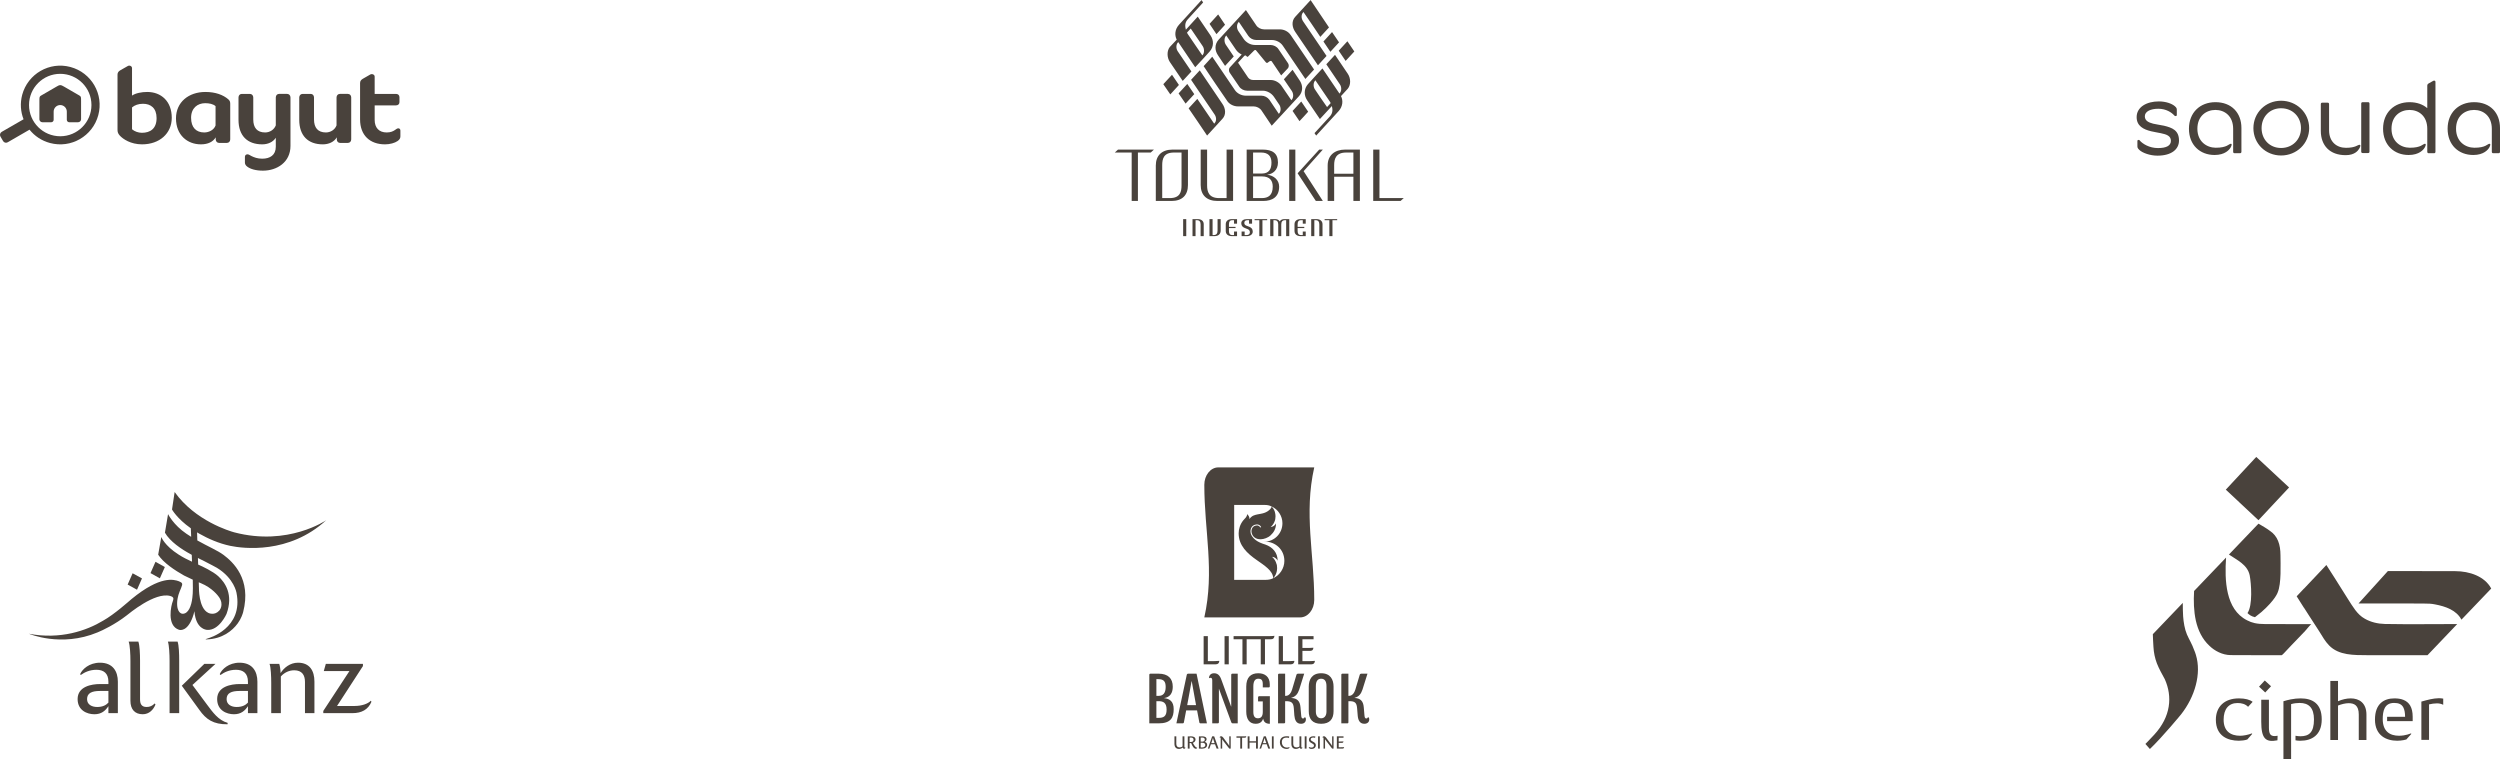 <?xml version="1.0" encoding="UTF-8"?>
<!DOCTYPE svg PUBLIC "-//W3C//DTD SVG 1.1//EN" "http://www.w3.org/Graphics/SVG/1.1/DTD/svg11.dtd">
<!-- Creator: CorelDRAW -->
<svg xmlns="http://www.w3.org/2000/svg" xml:space="preserve" width="1399px" height="425px" version="1.1" style="shape-rendering:geometricPrecision; text-rendering:geometricPrecision; image-rendering:optimizeQuality; fill-rule:evenodd; clip-rule:evenodd"
viewBox="0 0 296.33 90"
 xmlns:xlink="http://www.w3.org/1999/xlink"
 xmlns:xodm="http://www.corel.com/coreldraw/odm/2003">
 <defs>
  <style type="text/css">
   <![CDATA[
    .fil0 {fill:#49423C}
    .fil1 {fill:#49423C;fill-rule:nonzero}
   ]]>
  </style>
 </defs>
 <g id="Layer_x0020_1">
  <path class="fil0" d="M160.42 20.58l-2.28 0 0 -1.01c0,-0.74 0.2,-1.5 1.42,-1.5l0.86 0 0 2.51zm-2.28 3.23l0 -2.87 2.28 0 0 2.87 0.77 0 0 -6.09 -1.74 0c-1.27,0 -2.08,0.7 -2.08,1.89l0 4.2 0.77 0zm-1.13 2.15l0 0.13 0.56 0 0 1.89 0.37 0 0 -1.89 0.56 0 0 -0.13 -1.49 0zm-0.25 2.02l0 -1.41c0,-0.4 -0.3,-0.61 -0.73,-0.61l-0.61 0 0 2.02 0.37 0 0 -1.89 0.17 0c0.3,0 0.42,0.19 0.42,0.5l0 1.39 0.38 0zm-2.95 -1.39c0,-0.31 0.09,-0.5 0.4,-0.5l0.21 0 0 0.41 0.35 0 0 -0.54 -0.6 0c-0.43,0 -0.73,0.21 -0.73,0.61l0 0.8c0,0.4 0.3,0.61 0.73,0.61l0.6 0 0 -0.55 -0.35 0 0 0.42 -0.21 0c-0.31,0 -0.4,-0.19 -0.4,-0.49l0 -0.34 0.79 0 0 -0.14 -0.79 0 0 -0.29zm-1.94 1.39l0 -1.39c0,-0.31 0.13,-0.5 0.43,-0.5l0.15 0 0 1.89 0.37 0 0 -2.02 -0.59 0c-0.24,0 -0.46,0.1 -0.54,0.28 -0.08,-0.18 -0.31,-0.28 -0.54,-0.28l-0.59 0 0 2.02 0.38 0 0 -1.89 0.14 0c0.3,0 0.43,0.19 0.43,0.5l0 1.39 0.36 0zm4 -17.38c0.44,0.66 0.89,1.32 1.43,2.08l0.43 -0.47c-0.03,-0.06 -0.06,-0.12 -0.1,-0.18 -0.56,-0.82 -1.14,-1.67 -1.72,-2.53 -0.01,0.02 -0.02,0.04 -0.03,0.05 -0.23,0.25 -0.23,0.74 -0.01,1.05zm-14.73 -7.23c-0.15,0.15 -0.29,0.32 -0.44,0.48 0.02,0.07 0.06,0.13 0.09,0.18l1.72 2.52c0.01,-0.01 0.02,-0.02 0.04,-0.03 0.22,-0.26 0.22,-0.74 0.01,-1.06l-1.42 -2.09zm3.05 0.67l-0.82 -1.22c0.35,-0.37 0.69,-0.75 1.02,-1.12 0.27,0.4 0.54,0.81 0.82,1.22l-1.02 1.12zm-5.27 4.81c0.27,0.41 0.55,0.81 0.82,1.21 -0.35,0.39 -0.69,0.76 -1.02,1.12 -0.28,-0.4 -0.56,-0.8 -0.83,-1.21 0.34,-0.37 0.68,-0.73 1.03,-1.12zm14.29 4.29c0.33,-0.36 0.68,-0.74 1.03,-1.12 0.27,0.41 0.55,0.81 0.82,1.21 -0.35,0.39 -0.69,0.77 -1.03,1.12 -0.27,-0.4 -0.54,-0.8 -0.82,-1.21zm4.48 -7.01c-0.27,-0.41 -0.55,-0.82 -0.82,-1.22 0.35,-0.37 0.69,-0.75 1.02,-1.12 0.28,0.4 0.55,0.81 0.83,1.22 -0.34,0.36 -0.68,0.74 -1.03,1.12zm1.81 1.08c-0.27,-0.4 -0.55,-0.81 -0.82,-1.21 0.35,-0.39 0.69,-0.75 1.03,-1.12 0.27,0.4 0.55,0.81 0.82,1.21 -0.33,0.37 -0.67,0.74 -1.03,1.12zm-18.77 2.73c0.27,0.41 0.55,0.81 0.83,1.21 -0.36,0.38 -0.7,0.76 -1.03,1.12 -0.28,-0.4 -0.55,-0.8 -0.83,-1.21 0.34,-0.37 0.68,-0.75 1.03,-1.12zm13.08 10.59l2.56 -2.81 0.43 0 -2.28 2.56 2.28 3.53 -0.83 0 -2.16 -3.28zm-1 -2.81l0.73 0 0 6.09 -0.73 0 0 -6.09zm-4.28 2.84l1.02 0c0.86,0 1.16,-0.51 1.16,-1.3 0,-0.79 -0.42,-1.19 -1.22,-1.19l-0.96 0 0 2.49zm14.24 3.25l0 -6.09 0.74 0 0 5.75 2.88 0 -0.38 0.34 -3.24 0zm-14.24 -2.91l0 2.57 1.04 0c0.75,0 1.29,-0.33 1.29,-1.36 0,-0.68 -0.32,-1.21 -1.28,-1.21l-1.05 0zm-16.01 -3.18l4.26 0 -0.38 0.35 -1.52 0 0 5.74 -0.74 0 0 -5.74 -2 0 0.38 -0.35zm9.8 0l0 4.2c0,1.2 0.72,1.89 1.99,1.89l1.85 0 0 -6.09 -0.77 0 0 5.75 -0.88 0c-1.23,0 -1.43,-0.76 -1.43,-1.5l0 -4.25 -0.76 0zm-2.27 4.25c0,0.74 -0.16,1.5 -1.39,1.5l-0.9 0 0 -3.9c0,-0.74 0.16,-1.5 1.39,-1.5l0.9 0 0 3.9zm2.16 -13.64c0.86,1.26 1.77,2.62 2.69,3.98 0.37,0.53 0.46,1.27 0,1.76 -0.69,0.74 -1.32,1.45 -1.82,1.99 -0.56,-0.83 -1.63,-2.43 -2.19,-3.23l1.03 -1.12c0.49,0.72 1.5,2.21 2,2.94 0.01,-0.01 0.02,-0.02 0.03,-0.04 0.24,-0.23 0.27,-0.69 0.02,-1.05 -0.96,-1.4 -1.91,-2.8 -2.79,-4.11 0.33,-0.36 0.67,-0.74 1.03,-1.12zm11.31 -4.57c-0.37,-0.54 -0.46,-1.27 0,-1.77 0.69,-0.74 1.33,-1.44 1.83,-1.99 0.56,0.83 1.63,2.42 2.18,3.24 -0.76,0.82 -0.39,0.42 -1.03,1.12 -0.49,-0.73 -1.49,-2.22 -2,-2.95 -0.01,0.01 -0.01,0.03 -0.03,0.04 -0.23,0.24 -0.26,0.69 -0.02,1.05 0.96,1.4 1.91,2.8 2.79,4.12l-1.02 1.11 -2.7 -3.97zm-2.04 15.49c0,0.9 -0.61,1.37 -1.29,1.45 0.82,0.09 1.43,0.63 1.43,1.41 0,1.23 -0.81,1.7 -1.9,1.7l-1.95 0 0 -6.09 1.89 0c1.14,0 1.82,0.42 1.82,1.53zm-12.49 -1.53c-1.27,0 -1.99,0.7 -1.99,1.89l0 4.2 1.86 0c1.28,0 1.95,-0.69 1.95,-1.89l0 -4.2 -1.82 0zm1.2 -8.14c-0.51,-0.76 -1.02,-1.51 -1.53,-2.25 -0.35,-0.54 -0.36,-1.32 0,-1.77l0.82 -0.87c-0.27,-0.52 -0.23,-1.23 0.28,-1.78 0.94,-1.04 1.79,-1.95 2.66,-2.91 0.06,0.1 0.13,0.19 0.19,0.28 -0.81,0.9 -1.45,1.58 -1.83,2.01 -0.34,0.37 -0.33,0.78 -0.22,1.22 0.48,-0.54 0.96,-1.05 1.41,-1.55 0.5,0.73 1.01,1.49 1.53,2.25 0.38,0.57 0.38,1.33 -0.11,1.88 -0.57,0.65 -1.09,1.19 -1.72,1.87l-2.01 -2.98 -0.04 0.04c-0.23,0.25 -0.24,0.73 -0.02,1.05 0.54,0.79 1.08,1.58 1.62,2.39 -0.34,0.37 -0.68,0.74 -1.03,1.12zm19.57 -0.84c0.36,0.53 0.37,1.31 0,1.76 -0.27,0.29 -0.54,0.59 -0.81,0.88 0.27,0.52 0.22,1.23 -0.28,1.78 -0.95,1.03 -1.8,1.95 -2.66,2.9 -0.07,-0.09 -0.13,-0.2 -0.2,-0.29 0.81,-0.88 1.45,-1.58 1.84,-2 0.33,-0.38 0.33,-0.79 0.22,-1.21 -0.49,0.53 -0.97,1.04 -1.42,1.54 -0.49,-0.73 -1.01,-1.48 -1.52,-2.24 -0.39,-0.58 -0.38,-1.34 0.1,-1.89 0.57,-0.64 1.09,-1.19 1.72,-1.87 0.68,1.01 1.36,2.01 2.02,2.98 0.01,-0.01 0.02,-0.02 0.03,-0.03 0.23,-0.26 0.24,-0.75 0.02,-1.06l-1.61 -2.38c0.34,-0.38 0.68,-0.75 1.03,-1.12l1.52 2.25zm-5.71 0.78c0.37,0.54 0.44,1.26 -0.06,1.85 -1.22,1.31 -2.38,2.57 -3.25,3.52l-1.22 -1.82c-0.19,-0.28 -0.57,-0.47 -0.93,-0.47l-1.86 0c-0.48,0 -0.98,-0.24 -1.25,-0.62 -0.02,-0.02 -0.02,-0.03 -0.03,-0.05 -0.96,-1.39 -1.9,-2.78 -2.78,-4.1 0.33,-0.36 0.67,-0.74 1.02,-1.12 0.85,1.27 1.77,2.61 2.68,3.95 0.27,0.41 0.79,0.67 1.3,0.67l1.85 0c0.37,0 0.73,0.2 0.94,0.48 0.38,0.56 0.75,1.12 1.12,1.67 0.01,-0.01 0.03,-0.02 0.03,-0.03 0.24,-0.25 0.24,-0.75 0.02,-1.06 -0.2,-0.3 -0.42,-0.62 -0.63,-0.93 -0.28,-0.41 -0.8,-0.72 -1.32,-0.72l-1.86 0c-0.36,0 -0.74,-0.19 -0.93,-0.48 -0.38,-0.55 -0.76,-1.11 -1.14,-1.67 -0.11,-0.17 -0.11,-0.45 0.01,-0.59 0.36,-0.39 0.85,-0.93 1.42,-1.55 -0.28,-0.13 -0.52,-0.33 -0.68,-0.57 -0.39,-0.57 -0.77,-1.14 -1.15,-1.69l-0.03 0.04c-0.23,0.25 -0.23,0.75 -0.02,1.06 0.35,0.51 0.59,0.86 0.94,1.39 -0.31,0.34 -0.66,0.72 -1.03,1.12 -0.32,-0.47 -0.53,-0.79 -0.84,-1.26 -0.37,-0.54 -0.44,-1.26 0.07,-1.84 1.21,-1.32 2.37,-2.58 3.24,-3.52l1.22 1.8c0.19,0.3 0.57,0.49 0.93,0.49l1.87 0c0.48,0 0.97,0.24 1.24,0.61 0.02,0.01 0.03,0.03 0.03,0.05l0.01 0c0.95,1.4 1.89,2.79 2.78,4.1 -0.34,0.37 -0.68,0.75 -1.03,1.12 -0.85,-1.27 -1.76,-2.6 -2.68,-3.95 -0.27,-0.4 -0.78,-0.67 -1.3,-0.67l-1.85 0c-0.36,0 -0.73,-0.19 -0.93,-0.48l-1.13 -1.67 -0.03 0.04c-0.24,0.25 -0.24,0.74 -0.02,1.06 0.21,0.31 0.42,0.62 0.63,0.93 0.28,0.41 0.8,0.71 1.32,0.71l1.86 0c0.37,0.01 0.74,0.19 0.93,0.48 0.39,0.56 0.76,1.12 1.14,1.68 0.12,0.17 0.12,0.44 0,0.59 -0.23,0.23 -0.5,0.52 -0.81,0.86 -0.05,-0.09 -0.12,-0.18 -0.19,-0.29 -0.39,-0.57 -0.53,-0.78 -0.93,-1.38 0,0 -0.09,-0.13 -0.28,0.01l-0.2 0.15c0,0 -0.1,0.09 -0.22,-0.05l-1.15 -1.4c0,0 -0.09,-0.13 -0.23,0l-0.72 0.72c0,0 -0.07,0.08 -0.13,0.01l-0.1 -0.09c-0.12,-0.13 -0.24,0.03 -0.28,0.07 -0.24,0.26 -0.47,0.51 -0.68,0.74 0.39,0.58 0.79,1.17 1.19,1.76 0.12,0.17 0.35,0.29 0.58,0.29l2.08 0c0.53,0 1.06,0.31 1.32,0.72 0.4,0.57 0.78,1.13 1.15,1.68 0.01,-0.02 0.02,-0.03 0.03,-0.04 0.24,-0.26 0.24,-0.74 0.02,-1.06 -0.34,-0.51 -0.58,-0.87 -0.94,-1.38 0.31,-0.35 0.66,-0.73 1.03,-1.13 0.32,0.49 0.53,0.79 0.84,1.26zm-5.34 16.44l0 0.13 0.56 0 0 1.89 0.37 0 0 -1.89 0.56 0 0 -0.13 -1.49 0zm-0.66 0.54l0.36 0 0 -0.54 -0.6 0c-0.37,0 -0.68,0.15 -0.68,0.49 0,0.31 0.18,0.47 0.41,0.56l0.35 0.14c0.16,0.07 0.26,0.17 0.26,0.37 0,0.22 -0.16,0.33 -0.4,0.33l-0.22 0 0 -0.42 -0.36 0 0 0.55 0.64 0c0.35,0 0.68,-0.19 0.68,-0.53 0,-0.33 -0.16,-0.47 -0.41,-0.58l-0.34 -0.13c-0.16,-0.06 -0.25,-0.16 -0.25,-0.33 0,-0.18 0.1,-0.32 0.37,-0.32l0.19 0 0 0.41zm-5.37 1.48l0 -1.41c0,-0.4 -0.3,-0.61 -0.72,-0.61l-0.61 0 0 2.02 0.36 0 0 -1.89 0.17 0c0.3,0 0.43,0.19 0.43,0.5l0 1.39 0.37 0zm-2.07 -2.02l-0.37 0 0 2.02 0.37 0 0 -2.02zm3.71 0l0 1.32c0,0.37 -0.11,0.57 -0.45,0.57l-0.14 0 0 -1.89 -0.37 0 0 2.02 0.57 0c0.45,0 0.76,-0.21 0.76,-0.68l0 -1.34 -0.37 0zm1.35 0.63c0,-0.31 0.09,-0.5 0.39,-0.5l0.21 0 0 0.41 0.36 0 0 -0.54 -0.61 0c-0.43,0 -0.73,0.21 -0.73,0.61l0 0.8c0,0.4 0.3,0.61 0.73,0.61l0.61 0 0 -0.55 -0.36 0 0 0.42 -0.21 0c-0.3,0 -0.39,-0.19 -0.39,-0.49l0 -0.34 0.78 0 0 -0.14 -0.78 0 0 -0.29z"/>
  <path class="fil0" d="M265.68 15.16c0,-1.81 -1.18,-3.06 -3.08,-3.06 -1.82,0 -3.14,1.23 -3.14,3.15 0,1.93 1.31,3.11 3.04,3.11 1.26,0 1.75,-0.64 1.89,-0.87 0.16,-0.28 0.18,-0.47 0.03,-0.46 -0.23,0.01 -0.44,0.48 -1.8,0.47 -1.06,-0.01 -2.16,-0.73 -2.16,-2.25 0,-1.52 1.06,-2.23 2.14,-2.23 1.09,0 2.1,0.72 2.1,2.24l0 2.71c0,0.12 0.06,0.18 0.17,0.18l0.63 0c0.12,0 0.18,-0.06 0.18,-0.18l0 -2.81zm-9.79 -3.15c-1.45,0 -2.63,0.67 -2.63,1.86 0,1.06 0.81,1.46 1.72,1.68 0.32,0.08 0.84,0.16 1.16,0.23 0.69,0.14 1.18,0.33 1.18,0.9 0,0.59 -0.56,0.86 -1.53,0.86 -1.05,0 -1.82,-0.52 -2.13,-0.86 -0.04,-0.06 -0.08,-0.11 -0.16,-0.11 -0.08,0 -0.15,0.05 -0.15,0.11l0 0.54c0,0.21 -0.02,0.31 0.23,0.54 0.36,0.35 1.27,0.68 2.14,0.68 1.68,0 2.56,-0.76 2.56,-1.79 0,-1.22 -0.8,-1.52 -1.78,-1.76 -0.35,-0.08 -0.93,-0.15 -1.28,-0.24 -0.57,-0.15 -0.99,-0.36 -0.99,-0.88 0,-0.57 0.68,-0.89 1.6,-0.89 0.94,0 1.57,0.45 1.87,0.77 0.04,0.05 0.09,0.1 0.16,0.1 0.09,0 0.16,-0.05 0.16,-0.11l0 -0.54c0,-0.21 0.02,-0.3 -0.23,-0.52 -0.36,-0.31 -1.06,-0.57 -1.9,-0.57zm14.49 6.41c1.83,0 3.33,-1.4 3.33,-3.24 0,-1.84 -1.5,-3.25 -3.33,-3.25 -1.83,0 -3.28,1.41 -3.28,3.25 0,1.84 1.45,3.24 3.28,3.24zm0 -0.89c-1.35,0 -2.31,-1.01 -2.31,-2.35 0,-1.35 0.96,-2.36 2.31,-2.36 1.36,0 2.36,1.01 2.36,2.36 0,1.34 -1,2.35 -2.36,2.35zm7.67 0.85c1.06,0 1.46,-0.54 1.6,-0.78 0.16,-0.27 0.18,-0.45 0.03,-0.45 -0.23,0 -0.45,0.36 -1.61,0.36 -1.12,0 -2,-0.73 -2,-2.07l0 -3.1c0,-0.12 -0.06,-0.18 -0.17,-0.18l-0.64 0c-0.11,0 -0.17,0.06 -0.17,0.18l0 3.16c0,1.75 1.08,2.89 2.96,2.88zm2.01 -0.25l0.63 0c0.11,0 0.17,-0.06 0.17,-0.17l0 -5.69c0,-0.11 -0.06,-0.17 -0.17,-0.17l-0.63 0c-0.12,0 -0.18,0.06 -0.18,0.17l0 5.69c0,0.11 0.06,0.17 0.18,0.17zm8.62 -2.11l0 -0.86 0 -5.47c0,-0.14 -0.15,-0.18 -0.26,-0.12l-0.55 0.31c-0.12,0.07 -0.16,0.15 -0.16,0.29l0 2.64c-0.52,-0.45 -1.24,-0.71 -2.1,-0.71 -1.82,0 -3.14,1.23 -3.14,3.15 0,1.93 1.31,3.11 3.03,3.11 1.27,0 1.76,-0.64 1.9,-0.87 0.16,-0.28 0.18,-0.47 0.02,-0.46 -0.22,0.01 -0.43,0.48 -1.79,0.47 -1.07,-0.01 -2.16,-0.73 -2.16,-2.25 0,-1.52 1.05,-2.23 2.14,-2.23 1.09,0 2.1,0.72 2.1,2.24l0 0.76 0 1.95c0,0.12 0.06,0.18 0.17,0.18l0.63 0c0.11,0 0.17,-0.06 0.17,-0.18l0 -1.95zm7.65 -0.86c0,-1.81 -1.17,-3.06 -3.07,-3.06 -1.82,0 -3.14,1.23 -3.14,3.15 0,1.93 1.31,3.11 3.04,3.11 1.26,0 1.75,-0.64 1.89,-0.87 0.16,-0.28 0.18,-0.47 0.02,-0.46 -0.22,0.01 -0.43,0.48 -1.79,0.47 -1.07,-0.01 -2.16,-0.73 -2.16,-2.25 0,-1.52 1.05,-2.23 2.14,-2.23 1.09,0 2.1,0.72 2.1,2.24l0 2.71c0,0.12 0.06,0.18 0.17,0.18l0.63 0c0.11,0 0.17,-0.06 0.17,-0.18l0 -2.81z"/>
  <path class="fil0" d="M144.41 55.39l11.37 0c-1.24,5.53 0,10.2 0,15.72 0,1.13 -0.75,2.06 -1.66,2.06 -4.27,0 -7.1,0 -11.37,0 1.24,-5.53 0,-10.2 0,-15.72 0,-1.13 0.74,-2.06 1.66,-2.06zm15.42 30.22c0,0.07 -0.05,0.12 -0.12,0.12l-0.72 0 0 -5.77c0,-0.07 0.06,-0.12 0.14,-0.12l0.7 0 0 2.63 0.08 0c0.41,0 0.64,-0.41 0.74,-0.74l0.52 -1.75c0.03,-0.11 0.12,-0.14 0.23,-0.14l0.69 0 -0.59 1.88c-0.17,0.51 -0.42,0.85 -0.93,0.98l0 0.02c0.7,0.04 1.02,0.38 1.08,1.1l0.08 0.94c0.02,0.22 0.05,0.39 0.22,0.39 0.11,0 0.17,-0.06 0.2,-0.17 0.11,0.05 0.15,0.16 0.15,0.28 0,0.33 -0.24,0.52 -0.58,0.52 -0.57,0 -0.75,-0.47 -0.79,-1l-0.07 -0.84c-0.05,-0.68 -0.29,-0.84 -0.93,-0.84l-0.1 0 0 2.51zm-1.76 -1.33c0,0.94 -0.45,1.5 -1.47,1.5 -1.03,0 -1.47,-0.56 -1.47,-1.5l0 -2.9c0,-0.85 0.38,-1.59 1.47,-1.59 1.09,0 1.47,0.74 1.47,1.59l0 2.9zm-0.84 -2.97c0,-0.62 -0.25,-0.87 -0.63,-0.87 -0.38,0 -0.63,0.25 -0.63,0.87l0 3.02c0,0.55 0.29,0.8 0.63,0.8 0.34,0 0.63,-0.25 0.63,-0.8l0 -3.02zm-4.9 4.3c0,0.07 -0.06,0.12 -0.12,0.12l-0.72 0 0 -5.77c0,-0.07 0.06,-0.12 0.14,-0.12l0.7 0 0 2.63 0.08 0c0.41,0 0.64,-0.41 0.74,-0.74l0.52 -1.75c0.03,-0.11 0.12,-0.14 0.22,-0.14l0.7 0 -0.59 1.88c-0.17,0.51 -0.43,0.85 -0.94,0.98l0 0.02c0.71,0.04 1.03,0.38 1.09,1.1l0.08 0.94c0.02,0.22 0.04,0.39 0.22,0.39 0.11,0 0.17,-0.06 0.2,-0.17 0.11,0.05 0.14,0.16 0.14,0.28 0,0.33 -0.23,0.52 -0.58,0.52 -0.57,0 -0.74,-0.47 -0.79,-1l-0.06 -0.84c-0.05,-0.68 -0.3,-0.84 -0.94,-0.84l-0.09 0 0 2.51zm-1.81 0.17c-0.54,0 -0.73,-0.26 -0.79,-0.59l-0.02 0c-0.08,0.3 -0.33,0.59 -0.87,0.59 -0.72,0 -1.12,-0.52 -1.12,-1.46l0 -2.94c0,-1.11 0.54,-1.59 1.43,-1.59 0.78,0 1.36,0.42 1.36,1.31l0 0.22c0,0.11 -0.04,0.15 -0.14,0.15l-0.69 0 0 -0.37c0,-0.49 -0.15,-0.66 -0.54,-0.66 -0.36,0 -0.58,0.27 -0.58,0.92l0 3.01c0,0.52 0.18,0.76 0.54,0.76 0.38,0 0.58,-0.24 0.58,-0.76l0 -1.24 -0.56 0 0 -0.49c0,-0.07 0.06,-0.13 0.14,-0.13l1.26 0 0 3.27zm-3.81 -0.05l-0.6 0c-0.08,0 -0.13,-0.04 -0.16,-0.12l-1.46 -3.97 -0.01 0 0 3.96c0,0.08 -0.06,0.13 -0.14,0.13l-0.65 0 0 -5.07c0,-0.2 -0.04,-0.33 -0.2,-0.33 -0.07,0 -0.12,0.01 -0.19,0.05 0.01,-0.34 0.21,-0.59 0.62,-0.59 0.59,0 0.77,0.52 0.92,0.95l1.08 2.99 0.02 0 0 -3.76c0,-0.08 0.06,-0.13 0.13,-0.13l0.64 0 0 5.89zm-3.65 0l-0.74 0c-0.09,0 -0.15,-0.04 -0.16,-0.12l-0.27 -1.42 -1.29 0 -0.27 1.42c-0.01,0.08 -0.07,0.12 -0.17,0.12l-0.72 0 1.23 -5.75c0.02,-0.1 0.09,-0.14 0.19,-0.14l0.97 0 1.23 5.89zm-1.29 -2.16l-0.51 -2.83 -0.02 0 -0.52 2.83 1.05 0zm-4.45 -3.73c1.14,0 1.69,0.57 1.69,1.55 0,0.74 -0.32,1.24 -1.02,1.34l0 0.01c0.63,0.07 1.13,0.37 1.13,1.3 0,1.01 -0.33,1.69 -1.8,1.69l-1.09 0 0 -5.76c0,-0.08 0.06,-0.13 0.14,-0.13l0.95 0zm0.03 2.63c0.5,0 0.82,-0.32 0.82,-1.05 0,-0.63 -0.21,-0.93 -0.87,-0.93l-0.23 0 0 1.98 0.28 0zm-0.03 2.61c0.61,0 0.96,-0.18 0.96,-0.98 0,-0.83 -0.41,-1 -0.96,-1l-0.25 0 0 1.98 0.25 0zm3.03 3.66c-0.08,0 -0.14,-0.06 -0.16,-0.14l0 0c-0.12,0.1 -0.28,0.16 -0.44,0.16 -0.31,0 -0.54,-0.18 -0.54,-0.6l0 -0.89 0.22 0 0 0.89c0,0.26 0.13,0.42 0.4,0.42 0.13,0 0.26,-0.04 0.34,-0.13l0 -1.18 0.22 0 0 1.23c0,0.04 0.02,0.1 0.07,0.1 0.02,0 0.03,-0.01 0.05,-0.02l0 0.01c0,0.1 -0.08,0.15 -0.16,0.15zm18.33 -1.31l0 0.45 0.2 0c0.14,0 0.31,0 0.35,-0.01l0.01 0.01c-0.01,0.11 -0.07,0.16 -0.17,0.16l-0.39 0 0 0.52 0.28 0c0.14,0 0.31,-0.01 0.35,-0.01l0.01 0.01c-0.01,0.1 -0.07,0.16 -0.18,0.16l-0.68 0 0 -1.45 0.79 0 0 0.16 -0.57 0zm-0.78 1.29l-0.67 -0.87c-0.07,-0.09 -0.13,-0.17 -0.17,-0.24l0 0 0 1.11 -0.18 0 0 -1.23c0,-0.05 -0.01,-0.09 -0.06,-0.09 -0.02,0 -0.03,0.01 -0.05,0.01l-0.01 -0.01c0,-0.09 0.08,-0.14 0.17,-0.14 0.09,0 0.16,0.04 0.25,0.15l0.52 0.7c0.08,0.1 0.16,0.22 0.19,0.29l0.01 0 0 -1.13 0.17 0 0 1.45 -0.17 0zm-1.67 0l0 -1.45 0.21 0 0 1.45 -0.21 0zm-0.77 0.04c-0.14,0 -0.32,-0.04 -0.32,-0.19 0,-0.01 0,-0.02 0,-0.03l0.01 -0.01c0.08,0.05 0.2,0.07 0.3,0.07 0.16,0 0.3,-0.08 0.3,-0.24 0,-0.14 -0.12,-0.2 -0.27,-0.28 -0.21,-0.11 -0.33,-0.21 -0.33,-0.41 0,-0.25 0.22,-0.41 0.51,-0.41 0.08,0 0.17,0.01 0.25,0.02l-0.03 0.17c-0.06,-0.02 -0.15,-0.04 -0.23,-0.04 -0.21,0 -0.29,0.11 -0.29,0.22 0,0.14 0.15,0.2 0.27,0.27 0.21,0.11 0.34,0.21 0.34,0.43 0,0.19 -0.14,0.43 -0.51,0.43zm-0.81 -0.04l0 -1.45 0.22 0 0 1.45 -0.22 0zm-0.44 0.02c-0.08,0 -0.14,-0.06 -0.15,-0.14l-0.01 0c-0.12,0.1 -0.28,0.16 -0.44,0.16 -0.31,0 -0.54,-0.18 -0.54,-0.6l0 -0.89 0.22 0 0 0.89c0,0.26 0.13,0.42 0.4,0.42 0.13,0 0.26,-0.04 0.34,-0.13l0 -1.18 0.22 0 0 1.23c0,0.04 0.02,0.1 0.07,0.1 0.02,0 0.03,-0.01 0.05,-0.02l0.01 0.01c-0.01,0.1 -0.08,0.15 -0.17,0.15zm-1.7 0.02c-0.47,0 -0.8,-0.31 -0.8,-0.79 0,-0.48 0.32,-0.71 0.78,-0.71 0.11,0 0.22,0 0.32,0.02l-0.02 0.18c-0.09,-0.03 -0.2,-0.04 -0.29,-0.04 -0.37,0 -0.56,0.18 -0.56,0.54 0,0.37 0.23,0.64 0.61,0.64 0.1,0 0.2,-0.02 0.28,-0.07l0.01 0.01c0,0.01 0,0.02 0,0.03 0,0.16 -0.21,0.19 -0.33,0.19zm-1.75 -0.04l0 -1.45 0.21 0 0 1.45 -0.21 0zm-0.43 0l-0.18 -0.51 -0.5 0 -0.17 0.51 -0.19 0 0.51 -1.45 0.24 0 0.52 1.45 -0.23 0zm-0.36 -1c-0.03,-0.1 -0.06,-0.21 -0.07,-0.25l-0.01 0c-0.01,0.04 -0.04,0.15 -0.07,0.25l-0.12 0.35 0.4 0 -0.13 -0.35zm-1.09 1l0 -0.71 -0.77 0 0 0.71 -0.22 0 0 -1.45 0.22 0 0 0.58 0.77 0 0 -0.58 0.22 0 0 1.45 -0.22 0zm-1.33 -1.29l-0.32 0 0 1.29 -0.22 0 0 -1.29 -0.45 0 0 -0.16 0.81 0c0.14,0 0.31,0 0.35,-0.01l0 0.01c-0.01,0.11 -0.06,0.16 -0.17,0.16zm-1.84 1.29l-0.68 -0.87c-0.06,-0.09 -0.12,-0.17 -0.16,-0.24l0 0 0 1.11 -0.18 0 0 -1.23c0,-0.05 -0.01,-0.09 -0.07,-0.09 -0.01,0 -0.02,0.01 -0.04,0.01l-0.01 -0.01c0,-0.09 0.08,-0.14 0.17,-0.14 0.09,0 0.16,0.04 0.25,0.15l0.52 0.7c0.08,0.1 0.16,0.22 0.19,0.29l0.01 0 0 -1.13 0.17 0 0 1.45 -0.17 0zm-1.5 0l-0.19 -0.51 -0.49 0 -0.18 0.51 -0.18 0 0.51 -1.45 0.24 0 0.52 1.45 -0.23 0zm-0.36 -1c-0.03,-0.1 -0.06,-0.21 -0.07,-0.25l-0.01 0c-0.01,0.04 -0.04,0.15 -0.07,0.25l-0.12 0.35 0.39 0 -0.12 -0.35zm-1.37 1.01c-0.13,0 -0.25,-0.01 -0.37,-0.01l0 -1.44c0.13,-0.01 0.27,-0.01 0.41,-0.01 0.27,0 0.5,0.09 0.5,0.34 0,0.14 -0.11,0.26 -0.23,0.31l0 0.01c0.17,0.03 0.3,0.16 0.3,0.34 0,0.32 -0.3,0.46 -0.61,0.46zm0.02 -1.32c-0.07,0 -0.12,0 -0.18,0.01l0 0.47c0.06,0 0.13,0.01 0.19,0.01 0.16,0 0.3,-0.09 0.3,-0.26 0,-0.17 -0.16,-0.23 -0.31,-0.23zm0.03 0.62c-0.07,0 -0.14,0 -0.21,0l0 0.55c0.06,0.01 0.12,0.01 0.17,0.01 0.19,0 0.38,-0.09 0.38,-0.29 0,-0.19 -0.16,-0.27 -0.34,-0.27zm-0.78 0.71c-0.24,0 -0.41,-0.31 -0.56,-0.67 -0.06,0.01 -0.12,0.01 -0.18,0l0 0.65 -0.22 0 0 -1.44c0.13,0 0.25,-0.01 0.38,-0.01 0.25,0 0.53,0.07 0.54,0.38 0,0.2 -0.15,0.33 -0.32,0.39 0.16,0.3 0.33,0.56 0.46,0.56 0.02,0 0.03,0 0.04,-0.01l0.01 0.01c0,0.09 -0.06,0.14 -0.15,0.14zm-0.61 -1.33c-0.04,0 -0.09,0 -0.13,0.01l0 0.52c0.05,0 0.09,0 0.14,0 0.17,0 0.33,-0.07 0.33,-0.27 0,-0.2 -0.16,-0.26 -0.34,-0.26zm9.92 -12.03l-0.01 -0.03c-0.03,0.01 -0.07,0.01 -0.12,0.02 -0.06,0 -0.12,0.01 -0.2,0.01 -0.07,0 -0.15,0.01 -0.24,0.01 -0.08,0 -0.17,0 -0.25,0l-2.16 0 -1.86 0 0 0.37 1.05 0 0 2.97 0.5 0 0 -2.97 1.67 0 0 2.97 0.5 0 0 -2.97 0.73 0c0.12,0 0.21,-0.03 0.28,-0.1 0.06,-0.06 0.1,-0.16 0.11,-0.28zm2.37 2.96l-0.02 -0.02c-0.02,0 -0.06,0 -0.12,0.01 -0.05,0 -0.12,0.01 -0.2,0.01 -0.07,0.01 -0.15,0.01 -0.24,0.01 -0.08,0 -0.16,0 -0.24,0l-0.54 0 0 -2.96 -0.5 0 0 3.34 1.46 0c0.12,0 0.21,-0.04 0.28,-0.1 0.07,-0.07 0.11,-0.17 0.12,-0.29zm2.27 -2.58l0 -0.37 -1.82 0 0 3.34 1.58 0c0.12,0 0.22,-0.04 0.28,-0.1 0.07,-0.07 0.11,-0.17 0.12,-0.29l-0.02 -0.02c-0.02,0 -0.06,0 -0.12,0.01 -0.05,0 -0.12,0.01 -0.19,0.01 -0.08,0.01 -0.16,0.01 -0.24,0.01 -0.09,0 -0.17,0 -0.25,0l-0.66 0 0 -1.21 0.9 0c0.12,0 0.22,-0.03 0.28,-0.08 0.07,-0.06 0.11,-0.16 0.12,-0.28l-0.02 -0.02c-0.02,0 -0.06,0.01 -0.12,0.01 -0.05,0 -0.12,0.01 -0.19,0.01 -0.08,0.01 -0.16,0.01 -0.24,0.01 -0.09,0 -0.17,0 -0.25,0l-0.48 0 0 -1.03 1.32 0zm-10.05 -0.37l-0.5 0 0 3.34 0.5 0 0 -3.34zm-1.12 2.95l-0.02 -0.02c-0.03,0 -0.07,0 -0.12,0.01 -0.06,0 -0.12,0.01 -0.2,0.01 -0.07,0.01 -0.15,0.01 -0.24,0.01 -0.08,0 -0.17,0 -0.25,0l-0.53 0 0 -2.96 -0.5 0 0 3.34 1.45 0c0.13,0 0.22,-0.04 0.29,-0.1 0.07,-0.07 0.11,-0.17 0.12,-0.29zm5.36 -14.15c1.1,0 2.12,-0.91 2.12,-2.19 0,-0.84 -0.52,-1.64 -1.27,-1.97 -0.29,-0.15 -0.53,-0.19 -0.88,-0.19l-3.57 0 0 8.88 3.72 0c0.26,0 0.59,-0.03 0.9,-0.19 0.78,-0.35 1.33,-1.17 1.33,-2.06 0,-1.36 -1.09,-2.28 -2.28,-2.28l-0.07 0zm0.85 -4.16c0.15,0.16 0.28,0.37 0.36,0.59 0.07,0.22 0.09,0.43 0.09,0.56 0,0.13 -0.01,0.24 -0.03,0.35 -0.02,0.11 -0.06,0.23 -0.12,0.36 -0.11,0.24 -0.29,0.46 -0.43,0.57 0.1,0 0.26,-0.05 0.38,-0.13 0.11,-0.08 0.2,-0.18 0.26,-0.3 0,0.65 -0.28,1.08 -0.64,1.41 -0.31,0.3 -0.81,0.46 -1.16,0.47 -0.34,0 -0.56,-0.06 -0.79,-0.25 -0.09,-0.08 -0.17,-0.18 -0.22,-0.29 -0.06,-0.12 -0.1,-0.26 -0.1,-0.39 0,-0.18 0.05,-0.35 0.15,-0.48 0.1,-0.12 0.25,-0.21 0.46,-0.22l0.04 -0.01c0.08,0 0.16,0.02 0.23,0.07 0.06,0.04 0.12,0.1 0.17,0.18l0.1 -0.06c-0.05,-0.1 -0.13,-0.18 -0.21,-0.23 -0.09,-0.05 -0.19,-0.08 -0.29,-0.08l-0.05 0.01c-0.24,0.01 -0.43,0.12 -0.55,0.27 -0.11,0.15 -0.17,0.35 -0.17,0.55 0,0.15 0.04,0.31 0.11,0.44 0.03,0.07 0.07,0.12 0.11,0.18 0.23,0.32 0.54,0.54 0.92,0.71 0.2,0.09 0.41,0.16 0.63,0.23 0.85,0.3 1.45,0.95 1.45,1.91 -0.06,-0.13 -0.15,-0.24 -0.27,-0.32 -0.12,-0.09 -0.29,-0.14 -0.4,-0.14 0.15,0.12 0.34,0.34 0.45,0.6 0.06,0.14 0.1,0.26 0.13,0.37 0.02,0.12 0.03,0.23 0.03,0.37 0,0.13 -0.02,0.36 -0.1,0.59 -0.08,0.23 -0.21,0.45 -0.37,0.61 0,-0.89 -1.11,-1.56 -1.91,-2.13 -1.19,-0.82 -2.18,-1.76 -2.18,-3.19 0,-0.5 0.17,-1.07 0.53,-1.52 0.21,-0.27 0.47,-0.41 0.47,-0.76 0.15,0.13 0.31,0.35 0.28,0.59 0.1,-0.17 0.3,-0.35 0.48,-0.42 0.59,-0.24 1.11,-0.14 1.68,-0.51 0.24,-0.16 0.44,-0.37 0.48,-0.56z"/>
  <g id="_2827003820224">
   <path class="fil1" d="M24.7 72.64c-1.18,-0.55 -1.12,-3.02 -1.12,-3.02l-0.02 -0.61c0.12,0.05 0.2,0.09 0.24,0.1 1.37,0.56 2.06,1.51 2.17,1.67 0.63,0.95 0.02,1.58 0.02,1.58 -0.27,0.3 -0.57,0.38 -0.81,0.38 -0.28,0 -0.48,-0.1 -0.48,-0.1zm-4.31 -12.26l0 0c0,0 0.57,1.06 2.23,2.23 0.01,0.21 0.02,0.56 0.04,1.01 -0.19,-0.12 -0.38,-0.24 -0.57,-0.37 -1.53,-1.03 -2.17,-2.32 -2.17,-2.32l-0.37 2.2c0.59,1.04 1.98,1.98 3.05,2.55 0.05,0.03 0.09,0.05 0.13,0.08 0.01,0.26 0.02,0.53 0.03,0.81 -0.51,-0.24 -1.06,-0.5 -1.58,-0.84 -1.7,-1.08 -2.06,-2.09 -2.06,-2.09l-0.37 2.1c0.6,0.95 2,1.87 3.07,2.47 0.19,0.1 0.62,0.3 1.03,0.49 0.02,0.41 0.03,1.63 -0.05,2.14 -0.11,0.95 -0.46,1.93 -1.18,1.9 0,0 -0.74,-0.02 -0.61,-1.54 0.01,-0.13 0.06,-0.39 0.14,-0.69 0.16,-0.56 0.53,-1.16 0.43,-1.36 -0.04,-0.1 -0.17,-0.18 -0.37,-0.26 -0.59,-0.22 -2.2,-0.7 -5.61,2.1 -0.35,0.29 -2.01,1.8 -3.38,2.57 -1.97,1.19 -5.08,2.26 -8.79,1.55 0,0 3.82,1.64 8.13,-0.16 0.6,-0.24 2.1,-0.96 3.45,-2.01 0.25,-0.19 3.34,-2.8 5.16,-2.31 0.1,0.03 0.39,0.11 0.38,0.32 0,0.07 -0.02,0.19 -0.07,0.31 -0.19,0.46 -0.76,2.89 0.74,3.38 0.36,0.11 1.3,-0.03 1.83,-2.22 0,0.03 0,0.06 0,0.08 0.18,2.06 1.39,2.14 1.49,2.15 1.42,0.12 2.31,-1.89 2.31,-1.89 0.84,-2.29 -0.16,-3.72 -0.98,-4.47 -0.62,-0.57 -1.91,-1.18 -2.38,-1.38l-0.03 -0.78c0.34,0.18 0.55,0.27 0.55,0.27 0.86,0.43 1.71,0.9 1.71,0.9 2.03,1.24 2.31,2.94 2.31,2.94 0.86,4.26 -3.34,5.4 -3.34,5.4 -0.58,0.18 -0.19,0.14 -0.19,0.14 1.85,-0.06 3.03,-1.01 3.68,-1.9 0.41,-0.56 0.6,-1.17 0.64,-1.33 1.02,-3.94 -1.23,-5.97 -2.33,-6.79 -0.7,-0.52 -1.82,-0.99 -3.1,-1.71l-0.03 -0.96c0.08,0.05 0.16,0.1 0.25,0.15 1.06,0.6 2.31,1.16 3.68,1.45 1.52,0.32 6.96,1.01 11.38,-3.04 0,0 -4.51,3.12 -10.9,1.44 -0.51,-0.14 -4.63,-1.35 -7.07,-4.78l-0.31 2.07z"/>
   <path class="fil1" d="M18.95 68.54l-1.11 -0.62 0.59 -1.34 1.11 0.62 -0.59 1.34zm-2.71 1.35l0 0 -1.11 -0.61 0.59 -1.34 1.11 0.61 -0.59 1.34z"/>
   <path class="fil1" d="M29.39 83.27c-0.27,0.29 -0.66,0.52 -1.34,0.52 -0.62,0 -1.19,-0.28 -1.19,-0.93 0,-0.71 0.55,-0.97 1.53,-0.97l1 0 0 1.38zm0 1.25l0 0 1.12 0 0 -3.73c0,-1.22 -0.59,-2.25 -2.12,-2.25 -1.29,0 -2.1,0.79 -2.34,1.35l0.08 0.11c0.45,-0.32 1.02,-0.62 1.85,-0.62 0.84,0 1.41,0.41 1.41,1.42l0 0.27 -0.98 0c-1.01,0 -2.67,0.28 -2.67,1.78 0,1.35 1.13,1.8 1.99,1.8 0.83,0 1.3,-0.41 1.66,-0.96l0 0.83zm6.76 0l0 0 1.12 0 0 -3.74c0,-1.27 -0.55,-2.24 -1.95,-2.24 -0.93,0 -1.67,0.6 -2.06,1.23 -0.01,-0.41 -0.08,-0.84 -0.16,-1.09l-1.15 0c0.16,0.43 0.2,1.52 0.2,2.25l0 3.59 1.14 0 0 -4.35c0.43,-0.48 1,-0.73 1.58,-0.73 0.93,0 1.28,0.57 1.28,1.38l0 3.7zm-14.91 0l0 0 0 -6.22c0,-0.82 -0.03,-1.79 -0.19,-2.26l-1.15 0c0.15,0.43 0.2,1.54 0.2,2.27l0 6.21 1.14 0zm-8.39 -1.25l0 0c-0.27,0.29 -0.66,0.52 -1.33,0.52 -0.63,0 -1.2,-0.28 -1.2,-0.93 0,-0.71 0.55,-0.97 1.53,-0.97l1 0 0 1.38zm0 1.25l0 0 1.12 0 0 -3.73c0,-1.22 -0.59,-2.25 -2.12,-2.25 -1.29,0 -2.11,0.79 -2.35,1.35l0.07 0.11c0.45,-0.32 1.04,-0.62 1.87,-0.62 0.84,0 1.41,0.41 1.41,1.42l0 0.27 -0.98 0c-1.01,0 -2.67,0.28 -2.67,1.78 0,1.35 1.13,1.8 1.99,1.8 0.83,0 1.3,-0.41 1.66,-0.96l0 0.83zm5.48 -1.15l0 0c-0.25,0.28 -0.57,0.42 -0.95,0.42 -0.63,0 -0.78,-0.4 -0.78,-0.92l0 -4.57c0,-0.82 -0.04,-1.79 -0.2,-2.26l-1.15 0c0.16,0.43 0.21,1.54 0.21,2.27l0 4.74c0,1.04 0.54,1.6 1.46,1.6 0.76,0 1.27,-0.54 1.51,-1.16l-0.1 -0.12zm7.21 -4.69l0 0 -1.32 0 -2.67 2.59 2.07 2.85c0.81,1.15 1.67,1.74 3.36,1.72l0 -0.17c-1.11,-0.31 -1.79,-1.3 -2.38,-2.08l-1.79 -2.41 2.73 -2.5zm18.41 4.37l0 0c-0.32,0.35 -1.05,0.62 -1.92,0.62l-2.08 0 3.07 -4.73 0 -0.26 -4.4 0 -0.24 0.85 3.04 0 -3.1 4.73 0 0.26 3.45 0c1.09,0 1.87,-0.42 2.26,-1.35l-0.08 -0.12z"/>
  </g>
  <g id="_2827003827424">
   <path class="fil0" d="M25.55 14.86c-0.18,0.52 -0.77,0.83 -1.34,0.83 -0.96,0 -1.56,-0.59 -1.56,-1.74 0,-1.15 0.76,-1.73 1.67,-1.73 0.47,0 0.94,0.09 1.23,0.35l0 2.29zm-9.9 -2.14c0.32,-0.27 0.76,-0.43 1.3,-0.43 0.92,0 1.61,0.51 1.61,1.7 0,1.25 -0.75,1.74 -1.74,1.74 -0.42,0 -0.88,-0.16 -1.17,-0.42l0 -2.59zm24.24 2.13c-0.18,0.5 -0.7,0.84 -1.26,0.84 -0.95,0 -1.41,-0.57 -1.41,-1.54l0 -2.61c0,-0.24 -0.16,-0.42 -0.39,-0.42l-0.96 0c-0.23,0 -0.4,0.18 -0.4,0.42l0 2.65c0,1.89 1.05,2.91 2.79,2.91 0.7,0 1.34,-0.28 1.66,-0.83l0 0.24c0,0.24 0.16,0.42 0.39,0.42l0.92 0c0.24,0 0.4,-0.18 0.4,-0.42l0 -4.97c0,-0.24 -0.16,-0.42 -0.4,-0.42l-0.94 0c-0.23,0 -0.4,0.18 -0.4,0.42l0 3.31zm-7.2 0c-0.19,0.5 -0.7,0.84 -1.26,0.84 -0.96,0 -1.41,-0.57 -1.41,-1.54l0 -2.61c0,-0.24 -0.17,-0.42 -0.4,-0.42l-0.96 0c-0.23,0 -0.39,0.18 -0.39,0.42l0 2.65c0,1.89 1.05,2.91 2.81,2.91 0.68,0 1.28,-0.27 1.61,-0.78l0 1.07c0,0.98 -0.68,1.41 -1.61,1.41 -0.56,0 -0.97,-0.16 -1.27,-0.31 -0.2,-0.11 -0.35,-0.21 -0.47,-0.21 -0.15,0 -0.31,0.09 -0.31,0.3l0 0.69c0,0.15 0.08,0.34 0.3,0.49 0.35,0.26 0.98,0.46 1.84,0.46 1.67,0 3.26,-1.01 3.26,-2.93l0 -5.75c0,-0.24 -0.17,-0.42 -0.4,-0.42l-0.95 0c-0.23,0 -0.39,0.18 -0.39,0.42l0 3.31zm11.72 -2.37l2.53 0c0.24,0 0.41,-0.15 0.41,-0.38l0 -0.59c0,-0.24 -0.17,-0.39 -0.41,-0.39l-2.53 0 0 -2.05c0,-0.26 -0.33,-0.36 -0.52,-0.25l-0.87 0.5c-0.2,0.12 -0.34,0.25 -0.34,0.52l0 4.3c0,1.89 1.17,2.96 2.96,2.96 0.57,0 1.15,-0.16 1.48,-0.39 0.24,-0.16 0.34,-0.34 0.34,-0.55l0 -0.7c0,-0.18 -0.13,-0.26 -0.25,-0.26 -0.14,0 -0.26,0.11 -0.41,0.21 -0.19,0.13 -0.48,0.28 -0.96,0.28 -0.91,0 -1.43,-0.55 -1.43,-1.49l0 -1.72zm-17.12 -0.1c0,-0.26 0,-0.42 -0.23,-0.62 -0.6,-0.52 -1.51,-0.87 -2.71,-0.87 -1.99,0 -3.49,1.21 -3.49,3.13 0,2 1.37,3.08 2.95,3.08 0.86,0 1.45,-0.31 1.76,-0.83l0 0.24c0,0.24 0.17,0.42 0.4,0.42l0.92 0c0.24,0 0.4,-0.18 0.4,-0.42l0 -4.13zm-11.64 -4.31c0,-0.25 -0.3,-0.38 -0.51,-0.25l-0.88 0.5c-0.19,0.12 -0.33,0.25 -0.33,0.51l0 6.56c0,0.22 0.05,0.43 0.26,0.66 0.39,0.43 1.31,1.05 2.65,1.05 2.05,0 3.52,-1.27 3.52,-3.15 0,-1.96 -1.26,-3.06 -2.91,-3.06 -0.66,0 -1.38,0.14 -1.8,0.43l0 -3.25z"/>
   <path class="fil0" d="M7.14 12.44c-0.43,0 -0.78,0.35 -0.78,0.78l0 0.97c0,0.16 -0.13,0.29 -0.29,0.29l-0.25 0 -0.17 0 -0.35 0 -0.27 0c-0.2,0 -0.36,-0.16 -0.36,-0.35l0 -0.4 0 -1.73c0,-0.52 0,-0.57 0.21,-0.69l1.83 -1.06c0.16,-0.09 0.28,-0.17 0.43,-0.17 0.15,0 0.27,0.08 0.44,0.17l1.83 1.06c0.2,0.12 0.2,0.17 0.2,0.69l0 1.73 0 0.4c0,0.19 -0.16,0.35 -0.36,0.35l-0.27 0 -0.35 0 -0.16 0 -0.26 0c-0.16,0 -0.29,-0.13 -0.29,-0.29l0 -0.97c0,-0.43 -0.35,-0.78 -0.78,-0.78zm1.21 -4.51c2.49,0.67 3.97,3.22 3.3,5.71 -0.67,2.49 -3.23,3.97 -5.72,3.3 -0.99,-0.26 -1.83,-0.83 -2.43,-1.58 0,0 -0.01,0.01 -0.02,0.01l-2.56 1.48c-0.2,0.12 -0.45,0.05 -0.56,-0.15l-0.31 -0.53c-0.11,-0.19 -0.04,-0.44 0.15,-0.55l2.57 -1.48c0,-0.01 0.01,-0.01 0.02,-0.02 -0.35,-0.89 -0.42,-1.9 -0.16,-2.89 0.67,-2.49 3.23,-3.97 5.72,-3.3zm-1.21 8.21c2.04,0 3.7,-1.66 3.7,-3.7 0,-2.05 -1.66,-3.7 -3.7,-3.7 -2.04,0 -3.7,1.65 -3.7,3.7 0,2.04 1.66,3.7 3.7,3.7z"/>
  </g>
  <path class="fil1" d="M291.03 67.69l-5.62 -0.01 -2.37 0 -3.48 3.84 5.85 0 1.94 0.01c0.44,0 0.87,0.01 1.28,0.1 1.27,0.24 2.54,0.69 3.13,1.81l3.53 -3.69c-0.77,-1.45 -2.58,-2.06 -4.26,-2.06zm-25.81 15.63c0.47,0 0.92,0.11 1.25,0.45l0.54 -0.59c-0.34,-0.26 -0.88,-0.41 -1.63,-0.41 -1.73,0 -2.73,1 -2.73,2.53 0,1.94 1.42,2.49 2.73,2.49 0.29,0 0.74,-0.05 1,-0.15l0.58 -0.66 -0.04 -0.06c-0.43,0.17 -1.01,0.28 -1.38,0.28 -1.14,0 -1.97,-0.54 -1.97,-1.9 0,-1.27 0.6,-1.98 1.65,-1.98zm3.2 -1.33l0.08 0.08 0.69 -0.74 -0.74 -0.68 -0.03 0.03 -0.65 0.7 0.65 0.61zm16.47 0.96c-0.31,-0.13 -0.67,-0.18 -1.08,-0.18 -1.23,0 -2.3,0.63 -2.3,2.51 0,1.9 1.35,2.51 2.63,2.51 0.27,0 0.53,-0.03 0.75,-0.07 0.13,-0.02 0.24,-0.05 0.34,-0.08l0.59 -0.66 -0.04 -0.06c-0.27,0.11 -0.58,0.19 -0.89,0.24 -0.18,0.02 -0.36,0.04 -0.52,0.04 -1.11,0 -1.94,-0.54 -1.94,-1.97 0,-0.97 0.2,-1.92 1.34,-1.92 0.52,0 0.91,0.13 1.12,0.57 0.12,0.25 0.19,0.6 0.19,1.07l-2.13 0 0 0.52 3.03 0 0 -0.52c0,-1.13 -0.42,-1.73 -1.09,-2zm2.12 0.2l0 4.54 0.91 0 0 -4.21c0.29,-0.07 0.66,-0.12 0.95,-0.12 0.3,0 0.53,0.07 0.73,0.17l0 -0.73c-0.16,-0.03 -0.33,-0.05 -0.51,-0.05 -0.71,0.01 -1.35,0.2 -2.08,0.4zm-14.31 -0.38c-0.37,0 -0.78,0.04 -1.18,0.12l0 0c-0.29,0.06 -0.58,0.13 -0.86,0.22l0 6.89 0.91 0 0 -6.55c0.33,-0.1 0.71,-0.14 1.01,-0.14 1.07,0 1.7,0.56 1.7,1.96 0,1.54 -0.59,1.99 -1.61,1.99 -0.17,0 -0.38,-0.02 -0.58,-0.06l0 0.54c0.2,0.05 0.4,0.05 0.6,0.05 1.28,0 2.51,-0.63 2.51,-2.53 0,-1.88 -1.1,-2.49 -2.5,-2.49zm5.93 0c-0.48,0 -1.03,0.13 -1.5,0.34l0 -2.41 -0.91 0 0 7 0.91 0 0 -4.08c0.39,-0.16 0.89,-0.28 1.25,-0.28 0.65,0 1.21,0.23 1.21,1.34l0 3.02 0.91 0 0 -3c0,-1.38 -0.85,-1.93 -1.87,-1.93zm-9.69 3.47l0 0 0 -3.31 -0.91 0 0 2.58 0 0c0,0.01 0,0.01 0,0.02 0,2 0.51,2.49 1.92,2.21l0.02 -0.54c-0.91,0.18 -1.02,-0.26 -1.03,-0.96zm-8.66 -8.64c-0.06,-0.2 -0.13,-0.4 -0.22,-0.6 -0.22,-0.64 -0.58,-1.21 -0.84,-1.81 -0.27,-0.64 -0.4,-1.45 -0.45,-2.15 -0.03,-0.5 -0.04,-1.04 -0.04,-1.59l-3.55 3.71c0.01,0.49 0.04,0.98 0.07,1.48 0.04,0.71 0.17,1.35 0.41,1.98 0.27,0.69 0.61,1.26 0.94,1.88 0.92,2.06 0.72,4.43 -1.25,6.57 -0.52,0.57 -1.05,1.1 -1.05,1.1l0.53 0.6c1.54,-1.47 3.71,-4.12 3.71,-4.12 0.79,-1.01 1.42,-2.22 1.74,-3.48l0 0c0.31,-1.2 0.35,-2.43 0,-3.57l0 0zm6.98 -4.46l0 0 0.02 0.01c0.32,-0.26 0.64,-0.5 0.78,-0.62 1.66,-1.46 1.92,-2.32 1.92,-2.32 0.45,-1.06 0.33,-3.34 0.33,-4.38 0,-1.3 -0.33,-2.31 -1.27,-2.93 -0.41,-0.31 -0.88,-0.57 -1.34,-0.84l-0.44 0.46 0 0 -3.06 3.2c0.97,0.66 2.19,1.2 2.46,2.46 0.19,1.01 0.37,3.56 -0.26,4.48 0.21,0.21 0.47,0.39 0.86,0.48zm0 -11.9l0.44 0.41 3.63 -3.88 -3.89 -3.62 -0.18 0.19 0 0 -3.43 3.69 3.43 3.21 0 0zm5.84 13.69c0.11,-0.13 0.23,-0.26 0.34,-0.39 -0.02,0.02 0.48,-0.57 0.52,-0.57l-0.86 0 -0.01 0 -4.63 -0.01c-0.42,0 -0.82,-0.03 -1.2,-0.11l0 0c-0.32,-0.07 -0.62,-0.18 -0.92,-0.34 -2.55,-1.29 -2.66,-4.75 -2.48,-7.43l-3.58 3.74 0 0 -0.21 0.22c-0.07,1.17 -0.04,2.39 0.21,3.52l0 0c0.26,1.14 0.75,2.18 1.6,2.97 0.63,0.62 1.56,1.1 2.51,1.11 0.96,0.01 1.92,0.01 2.87,0.01l0 0c1.06,0 2.12,0 3.2,0 0.06,0 0.53,-0.52 0.54,-0.53 0.41,-0.43 0.81,-0.87 1.22,-1.28 0.29,-0.29 0.59,-0.6 0.87,-0.91l0.01 0zm9.58 -0.98c-0.82,-0.02 -1.66,-0.21 -2.37,-0.62 -0.92,-0.5 -1.44,-1.47 -2,-2.33 -0.84,-1.37 -2.56,-4.04 -2.56,-4.04l-2.65 2.8 -0.01 0 -0.86 0.91c0,0 0.43,0.68 0.86,1.36l0.01 0c0.21,0.34 0.42,0.67 0.59,0.92 0.39,0.63 0.83,1.25 1.23,1.9 0.36,0.58 0.69,1.17 1.15,1.64 1.16,1.2 2.96,1.15 4.57,1.16l4.77 0 2.33 0 3.52 -3.69c-1.94,0 -3.89,0.02 -5.85,0.02 -0.91,-0.01 -1.82,-0.01 -2.73,-0.03z"/>
 </g>
</svg>
